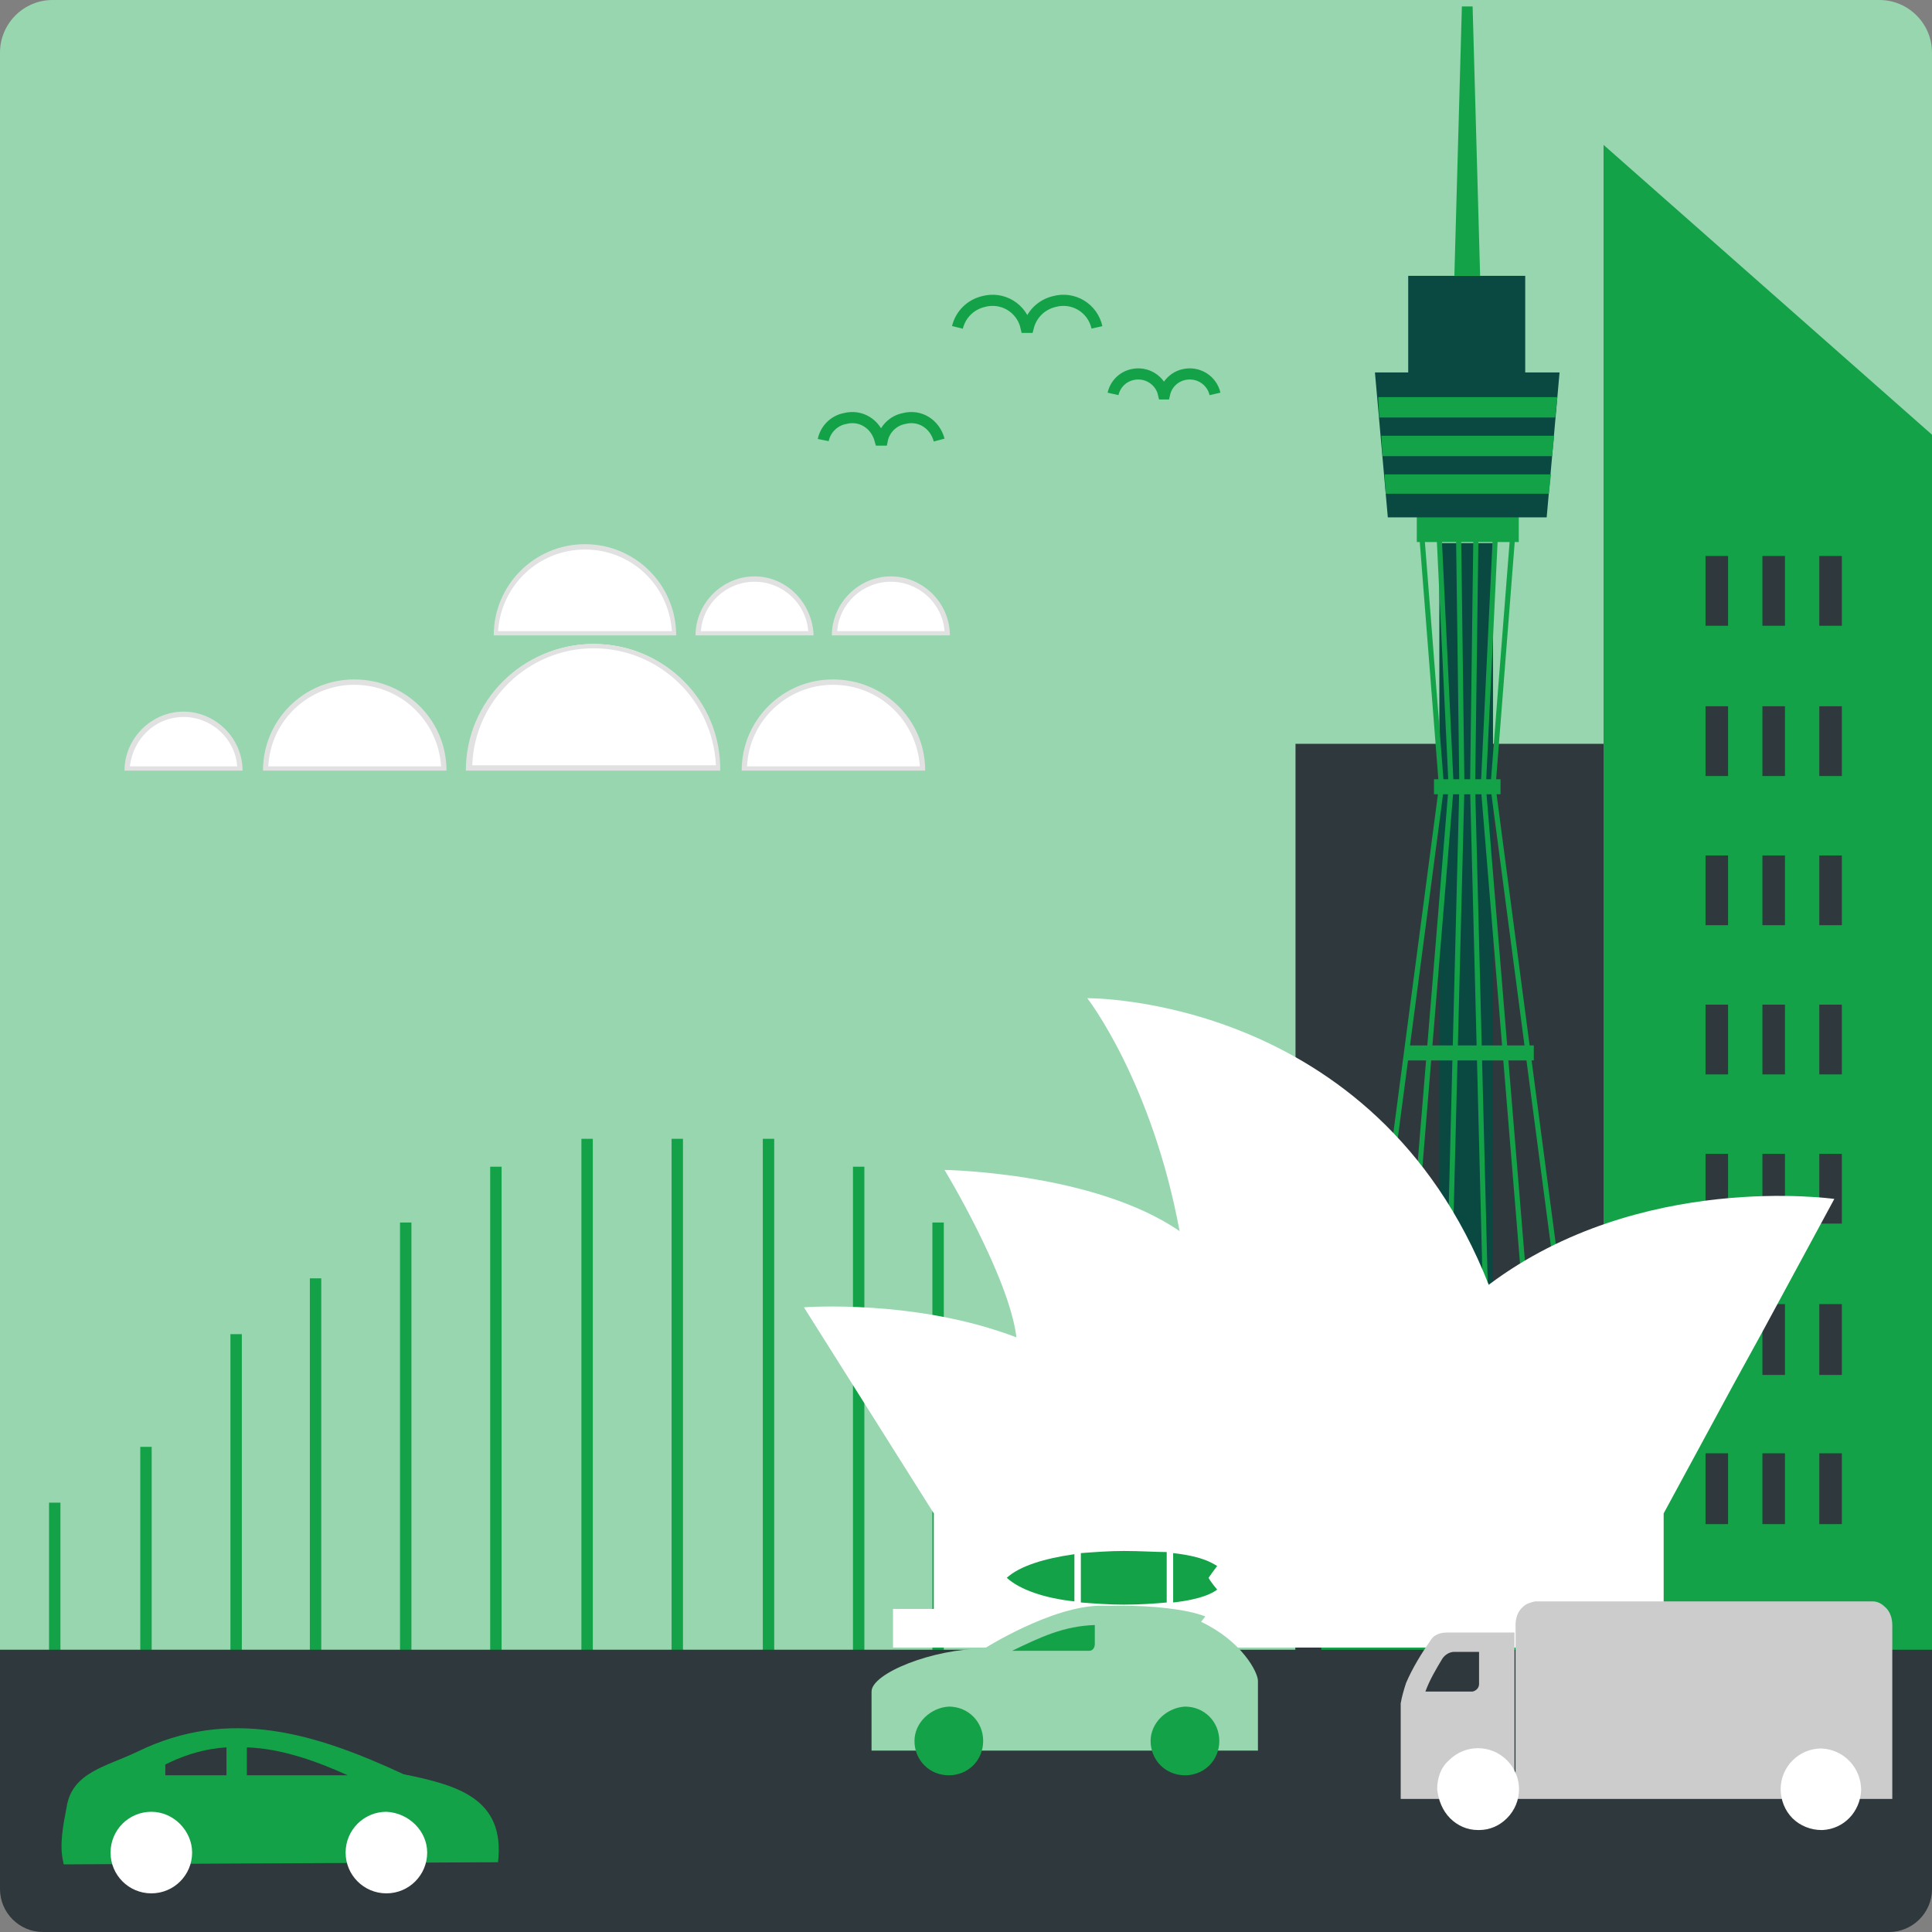 <?xml version="1.0" encoding="utf-8"?>
<!-- Generator: Adobe Illustrator 24.3.0, SVG Export Plug-In . SVG Version: 6.00 Build 0)  -->
<svg version="1.1" id="Artwork" xmlns="http://www.w3.org/2000/svg" xmlns:xlink="http://www.w3.org/1999/xlink" x="0px" y="0px"
	 width="180" height="180" viewBox="0 0 180 180" style="enable-background:new 0 0 180 180;" xml:space="preserve">
<rect x="0" y="0" width="180" height="180" fill="#808080" stroke="none"/>
<style type="text/css">
	.st0{fill:#97D6AE;}
	.st1{fill:none;stroke:#14A248;stroke-width:1.062;stroke-miterlimit:6.25;}
	.st2{fill:#2F383C;}
	.st3{fill:#14A248;}
	.st4{fill:#0A4842;}
	.st5{fill:none;stroke:#14A248;stroke-width:0.475;stroke-linecap:square;stroke-miterlimit:6.25;}
	.st6{fill:none;}
	.st7{fill:#FFFFFF;}
	.st8{fill:#CCCCCC;}
	.st9{fill:#E1E1E1;}
	.st10{fill:none;stroke:#14A248;stroke-width:1.038;stroke-miterlimit:2.5;}
</style>
<path class="st0" d="M0,157.6h180V4.9c0-2.7-2.2-4.9-4.9-4.9H4.9C2.2,0,0,2.2,0,4.9V157.6z"/>
<g id="Harbour_Bridge">
	<line class="st1" x1="63.1" y1="106.1" x2="63.1" y2="154.2"/>
	<line class="st1" x1="71.6" y1="106.1" x2="71.6" y2="154.2"/>
	<line class="st1" x1="80" y1="108.7" x2="80" y2="154.2"/>
	<line class="st1" x1="87.4" y1="113.9" x2="87.4" y2="154.2"/>
	<line class="st1" x1="95.8" y1="119.1" x2="95.8" y2="154.2"/>
	<line class="st1" x1="104.3" y1="124.3" x2="104.3" y2="154.2"/>
	<line class="st1" x1="112.7" y1="134.8" x2="112.7" y2="154.2"/>
	<line class="st1" x1="121.2" y1="140" x2="121.2" y2="154.2"/>
	<line class="st1" x1="5.1" y1="140" x2="5.1" y2="154.2"/>
	<line class="st1" x1="13.6" y1="134.8" x2="13.6" y2="154.2"/>
	<line class="st1" x1="22" y1="124.3" x2="22" y2="154.2"/>
	<line class="st1" x1="29.4" y1="119.1" x2="29.4" y2="154.2"/>
	<line class="st1" x1="37.8" y1="113.9" x2="37.8" y2="154.2"/>
	<line class="st1" x1="46.2" y1="108.7" x2="46.2" y2="154.2"/>
	<line class="st1" x1="54.7" y1="106.1" x2="54.7" y2="154.2"/>
</g>
<g id="Buildings">
	<rect x="120.7" y="69.3" class="st2" width="28.7" height="84.9"/>
	<polygon class="st3" points="149.4,13.5 149.4,154.5 180,154.4 180,40.5 	"/>
	<rect x="158.9" y="51.8" class="st2" width="2.1" height="6.5"/>
	<rect x="164.2" y="51.8" class="st2" width="2.1" height="6.5"/>
	<rect x="169.5" y="51.8" class="st2" width="2.1" height="6.5"/>
	<rect x="158.9" y="65.8" class="st2" width="2.1" height="6.5"/>
	<rect x="164.2" y="65.8" class="st2" width="2.1" height="6.5"/>
	<rect x="169.5" y="65.8" class="st2" width="2.1" height="6.5"/>
	<rect x="158.9" y="79.7" class="st2" width="2.1" height="6.5"/>
	<rect x="164.2" y="79.7" class="st2" width="2.1" height="6.5"/>
	<rect x="169.5" y="79.7" class="st2" width="2.1" height="6.5"/>
	<rect x="158.9" y="93.6" class="st2" width="2.1" height="6.5"/>
	<rect x="164.2" y="93.6" class="st2" width="2.1" height="6.5"/>
	<rect x="169.5" y="93.6" class="st2" width="2.1" height="6.5"/>
	<rect x="158.9" y="107.5" class="st2" width="2.1" height="6.5"/>
	<rect x="164.2" y="107.5" class="st2" width="2.1" height="6.5"/>
	<rect x="169.5" y="107.5" class="st2" width="2.1" height="6.5"/>
	<rect x="158.9" y="121.5" class="st2" width="2.1" height="6.6"/>
	<rect x="164.2" y="121.5" class="st2" width="2.1" height="6.6"/>
	<rect x="169.5" y="121.5" class="st2" width="2.1" height="6.6"/>
	<rect x="158.9" y="135.4" class="st2" width="2.1" height="6.6"/>
	<rect x="164.2" y="135.4" class="st2" width="2.1" height="6.6"/>
	<rect x="169.5" y="135.4" class="st2" width="2.1" height="6.6"/>
	<g id="Centre_Point">
		<rect x="134.1" y="50.6" class="st4" width="5" height="102.6"/>
		<rect x="132" y="37" class="st3" width="9.5" height="13.5"/>
		<rect x="123.1" y="152.4" class="st3" width="27.1" height="2.1"/>
		<polyline class="st5" points="149.5,152.3 139.1,73.3 140.9,50.3 		"/>
		<polyline class="st5" points="123.9,152.3 134.3,73.3 132.5,50.3 		"/>
		<polyline class="st5" points="144.7,152.3 138.2,73.3 139.3,50.3 		"/>
		<polyline class="st5" points="128.7,152.3 135.2,73.3 134.1,50.3 		"/>
		<polyline class="st5" points="139.2,152.3 137.2,73.3 137.5,50.3 		"/>
		<polyline class="st5" points="134.2,152.3 136.2,73.3 135.9,50.3 		"/>
		<rect x="131" y="97.4" class="st3" width="11.9" height="1.4"/>
		<rect x="133.6" y="72.6" class="st3" width="6.2" height="1.4"/>
		<rect x="131.2" y="25.7" class="st4" width="10.9" height="13.5"/>
		<polygon class="st3" points="136.2,0.6 135.5,25.7 137.9,25.7 137.2,0.6 		"/>
		<polygon class="st4" points="129.3,48.2 144.1,48.2 145.3,34.7 128.1,34.7 		"/>
		<polygon class="st3" points="129.1,46 144.3,46 144.5,44.2 129,44.2 		"/>
		<polygon class="st3" points="144.9,38.9 145.1,37 128.4,37 128.5,38.9 		"/>
		<polygon class="st3" points="128.8,42.5 144.6,42.5 144.8,40.6 128.7,40.6 		"/>
	</g>
</g>
<path class="st2" d="M176,180H4c-2.2,0-4-1.8-4-4v-22.3h180V176C180,178.2,178.2,180,176,180z"/>
<g id="Sedan">
	<path class="st2" d="M46.4,173.5c0.7-6-3.9-7.2-8.8-8.2c-8.2-3.8-16.2-6.3-24.8-2.1c-2.9,1.4-6.1,1.9-6.6,5.2
		c-0.3,1.6-0.7,3.5-0.3,5.1c0,0.1,0,0.2,0.1,0.2L46.4,173.5z"/>
	<path class="st3" d="M46.4,173.5c0.7-6-3.9-7.2-8.8-8.2c-8.2-3.8-16.2-6.3-24.8-2.1c-2.9,1.4-6.1,1.9-6.6,5.2
		c-0.3,1.6-0.7,3.5-0.3,5.1c0,0.1,0,0.2,0.1,0.2L46.4,173.5z"/>
	<path class="st2" d="M32.4,165.4c-3.1-1.4-6.3-2.5-9.4-2.6v2.6H32.4z"/>
	<path class="st2" d="M15.8,164.2l-0.4,0.2v1h5.7v-2.6C19.3,162.9,17.5,163.4,15.8,164.2z"/>
	<path class="st6" d="M12.8,163.1c-2.9,1.4-6.1,1.9-6.6,5.2c-0.3,1.6-0.7,3.5-0.3,5.1c0,0.1,0,0.2,0.1,0.2l40.5-0.2
		c0.7-6-3.9-7.2-8.8-8.2c-5.2-2.4-10.3-4.3-15.6-4.3C18.8,161,15.7,161.7,12.8,163.1"/>
	<path class="st7" d="M17.9,172.6c0,2.1-1.7,3.8-3.8,3.8s-3.8-1.7-3.8-3.8s1.7-3.8,3.8-3.8S17.9,170.6,17.9,172.6"/>
	<path class="st7" d="M39.8,172.6c0,2.1-1.7,3.8-3.8,3.8c-2.1,0-3.8-1.7-3.8-3.8s1.7-3.8,3.8-3.8C38.1,168.9,39.8,170.6,39.8,172.6"
		/>
</g>
<path id="Opera_House" class="st7" d="M138.7,119.7c-10.6-27-37.4-26.7-37.4-26.7s6,7.7,8.6,21.7c-8-5.5-21.9-5.7-21.9-5.7
	s6,9.9,6.7,15.6c-9.4-3.6-19.8-2.8-19.8-2.8L87,141v8.9h-3.8v3.6h75.5v-3.6H155v-8.9l6.5-12l2.8-5.1l6.6-12.2
	C170.8,111.7,152.8,109.1,138.7,119.7z"/>
<g id="Car">
	<path class="st0" d="M111.9,151.1l0.4-0.5c-1.8-0.7-5-1-7.8-1h-1.9c-4.6,0-10.9,4-10.9,4c-4.8,0-10.5,2.3-10.5,4v5.5h36v-6.5
		C117.2,155.8,115.7,152.9,111.9,151.1z"/>
	<path class="st3" d="M107.2,162.2c0,1.8,1.4,3.2,3.2,3.2s3.2-1.4,3.2-3.2c0-1.8-1.4-3.2-3.2-3.2c0,0,0,0,0,0
		C108.7,159.1,107.2,160.5,107.2,162.2"/>
	<path class="st3" d="M85.2,162.2c0,1.8,1.4,3.2,3.2,3.2c1.8,0,3.2-1.4,3.2-3.2c0-1.8-1.4-3.2-3.2-3.2c0,0,0,0,0,0
		C86.7,159.1,85.2,160.5,85.2,162.2"/>
	<path class="st3" d="M94.3,153.8c2.7-1.3,4.8-2.3,7.7-2.4v1.8c0,0.3-0.2,0.6-0.5,0.6c0,0-0.1,0-0.1,0L94.3,153.8z"/>
	<g id="Surf_borad">
		<path class="st3" d="M113.4,145.9c-0.5-0.3-1.4-0.9-4.1-1.2v4.6c2.7-0.3,3.7-0.9,4.1-1.2c0,0-0.6-0.7-0.8-1.1
			C112.8,146.7,113.1,146.3,113.4,145.9z"/>
		<path class="st3" d="M100.1,144.8c-2.8,0.4-5.1,1.1-6.3,2.2c1.2,1.1,3.5,1.9,6.3,2.2V144.8z"/>
		<path class="st3" d="M104.7,144.5c-1.3,0-2.7,0.1-4,0.2l0,0v4.6l0,0c1.3,0.1,2.6,0.2,4,0.2c1.6,0,2.9-0.1,4-0.2v-4.7
			C107.6,144.6,106.3,144.5,104.7,144.5z"/>
	</g>
</g>
<g id="Truck">
	<path class="st8" d="M141.2,151.4c0-0.6,0.2-1.3,0.7-1.7c0.3-0.3,0.7-0.4,1.1-0.5h0.1h31.3h0.1c0.4,0,0.8,0.2,1.1,0.5
		c0.5,0.4,0.7,1.1,0.7,1.7c0,5.6,0,16.2,0,16.2h-35.1C141.2,167.6,141.2,157,141.2,151.4"/>
	<path class="st8" d="M130.5,167.6v-8.8c0,0,0-0.1,0-0.1c0.1-0.6,0.3-1.3,0.5-1.9c0.6-1.4,1.4-2.7,2.3-4c0.3-0.5,0.9-0.7,1.5-0.7
		h6.3v15.5L130.5,167.6L130.5,167.6z"/>
	<path class="st2" d="M135.5,153.9h2.3v3c0,0.3-0.2,0.6-0.6,0.7c0,0-0.1,0-0.1,0h-4.3c0.4-1.1,1-2.1,1.6-3.1
		C134.7,154.1,135.1,153.9,135.5,153.9"/>
	<path class="st7" d="M169.7,162.9c2.1,0.1,3.7,1.8,3.7,3.9c-0.1,2-1.6,3.6-3.6,3.7h-0.1c-1,0-2-0.4-2.7-1.1
		c-0.7-0.7-1.1-1.7-1.1-2.7C165.9,164.6,167.6,162.9,169.7,162.9"/>
	<path class="st7" d="M135,164c1.5-1.5,3.9-1.5,5.4,0s1.5,3.9,0,5.4c-0.7,0.7-1.6,1.1-2.6,1.1h-0.1c-1,0-1.9-0.4-2.6-1.1
		c-0.7-0.7-1.1-1.7-1.2-2.7C133.9,165.7,134.2,164.7,135,164"/>
</g>
<g>
	<path class="st7" d="M24.7,71.6c0.1-4.6,3.9-8.2,8.5-8.1c4.4,0.1,8,3.7,8.1,8.1H24.7z"/>
	<path class="st9" d="M33,63.8c4.3,0,7.8,3.3,8.1,7.6H25C25.2,67.1,28.8,63.8,33,63.8 M33,63.3c-4.7,0-8.5,3.8-8.5,8.5c0,0,0,0,0,0
		h17.1C41.6,67.1,37.8,63.3,33,63.3L33,63.3L33,63.3z"/>
	<path class="st7" d="M69.3,71.6c0.1-4.6,3.9-8.2,8.5-8.1c4.4,0.1,8,3.7,8.1,8.1H69.3z"/>
	<path class="st9" d="M77.6,63.8c4.3,0,7.8,3.3,8.1,7.6H69.6C69.8,67.1,73.4,63.8,77.6,63.8 M77.6,63.3c-4.7,0-8.5,3.8-8.5,8.5h17.1
		C86.2,67.1,82.4,63.3,77.6,63.3L77.6,63.3L77.6,63.3z"/>
	<path class="st7" d="M43.7,71.6c0-6.4,5.2-11.6,11.6-11.6C61.8,60,67,65.2,67,71.6H43.7z"/>
	<path class="st9" d="M55.3,60.4c6.1,0,11.1,4.8,11.4,10.9H44C44.2,65.3,49.2,60.4,55.3,60.4 M55.3,60c-6.6,0-11.9,5.3-11.9,11.8
		c0,0,0,0,0,0h23.7C67.2,65.3,61.9,60,55.3,60C55.3,60,55.3,60,55.3,60L55.3,60z"/>
	<path class="st7" d="M11.9,71.6c0.1-2.9,2.6-5.1,5.5-5c2.7,0.1,4.8,2.3,5,5H11.9z"/>
	<path class="st9" d="M17.1,66.8c2.6,0,4.8,2,5,4.6h-10C12.4,68.8,14.5,66.8,17.1,66.8 M17.1,66.3c-3,0-5.5,2.5-5.5,5.5l0,0h11
		C22.6,68.8,20.1,66.3,17.1,66.3L17.1,66.3z"/>
	<path class="st7" d="M46.2,59c0.1-4.6,3.9-8.2,8.5-8.1c4.4,0.1,8,3.7,8.1,8.1H46.2z"/>
	<path class="st9" d="M54.5,51.2c4.3,0,7.8,3.3,8.1,7.6H46.4C46.7,54.5,50.2,51.2,54.5,51.2 M54.5,50.7c-4.7,0-8.5,3.8-8.5,8.5l0,0
		H63C63,54.5,59.2,50.7,54.5,50.7L54.5,50.7L54.5,50.7z"/>
	<path class="st7" d="M65,59c0.1-2.9,2.6-5.1,5.5-5c2.7,0.1,4.8,2.3,5,5H65z"/>
	<path class="st9" d="M70.3,54.2c2.6,0,4.8,2,5,4.6h-10C65.5,56.2,67.7,54.2,70.3,54.2 M70.3,53.7c-3,0-5.5,2.5-5.5,5.5l0,0h11
		C75.7,56.2,73.3,53.7,70.3,53.7L70.3,53.7L70.3,53.7z"/>
	<path class="st7" d="M77.7,59c0.1-2.9,2.6-5.1,5.5-5c2.7,0.1,4.8,2.3,5,5H77.7z"/>
	<path class="st9" d="M83,54.2c2.6,0,4.8,2,5,4.6H78C78.2,56.2,80.4,54.2,83,54.2 M83,53.7c-3,0-5.5,2.5-5.5,5.5h11
		C88.5,56.2,86,53.7,83,53.7L83,53.7L83,53.7z"/>
</g>
<g id="Birds">
	<path class="st10" d="M102.2,30.5c-0.4-1.8-2.2-2.9-4-2.4c-1.2,0.3-2.1,1.2-2.4,2.4h-0.2c-0.4-1.8-2.2-2.9-4-2.4
		c-1.2,0.3-2.1,1.2-2.4,2.4"/>
	<path class="st10" d="M87.5,41c-0.4-1.5-1.8-2.4-3.3-2c-1,0.2-1.8,1-2,2H82c-0.4-1.5-1.8-2.4-3.3-2c-1,0.2-1.8,1-2,2"/>
	<path class="st10" d="M113.2,36.7c-0.3-1.3-1.6-2.1-2.9-1.8c-0.9,0.2-1.6,0.9-1.8,1.8h-0.1c-0.3-1.3-1.6-2.1-2.9-1.8
		c-0.9,0.2-1.6,0.9-1.8,1.8"/>
</g>
</svg>
